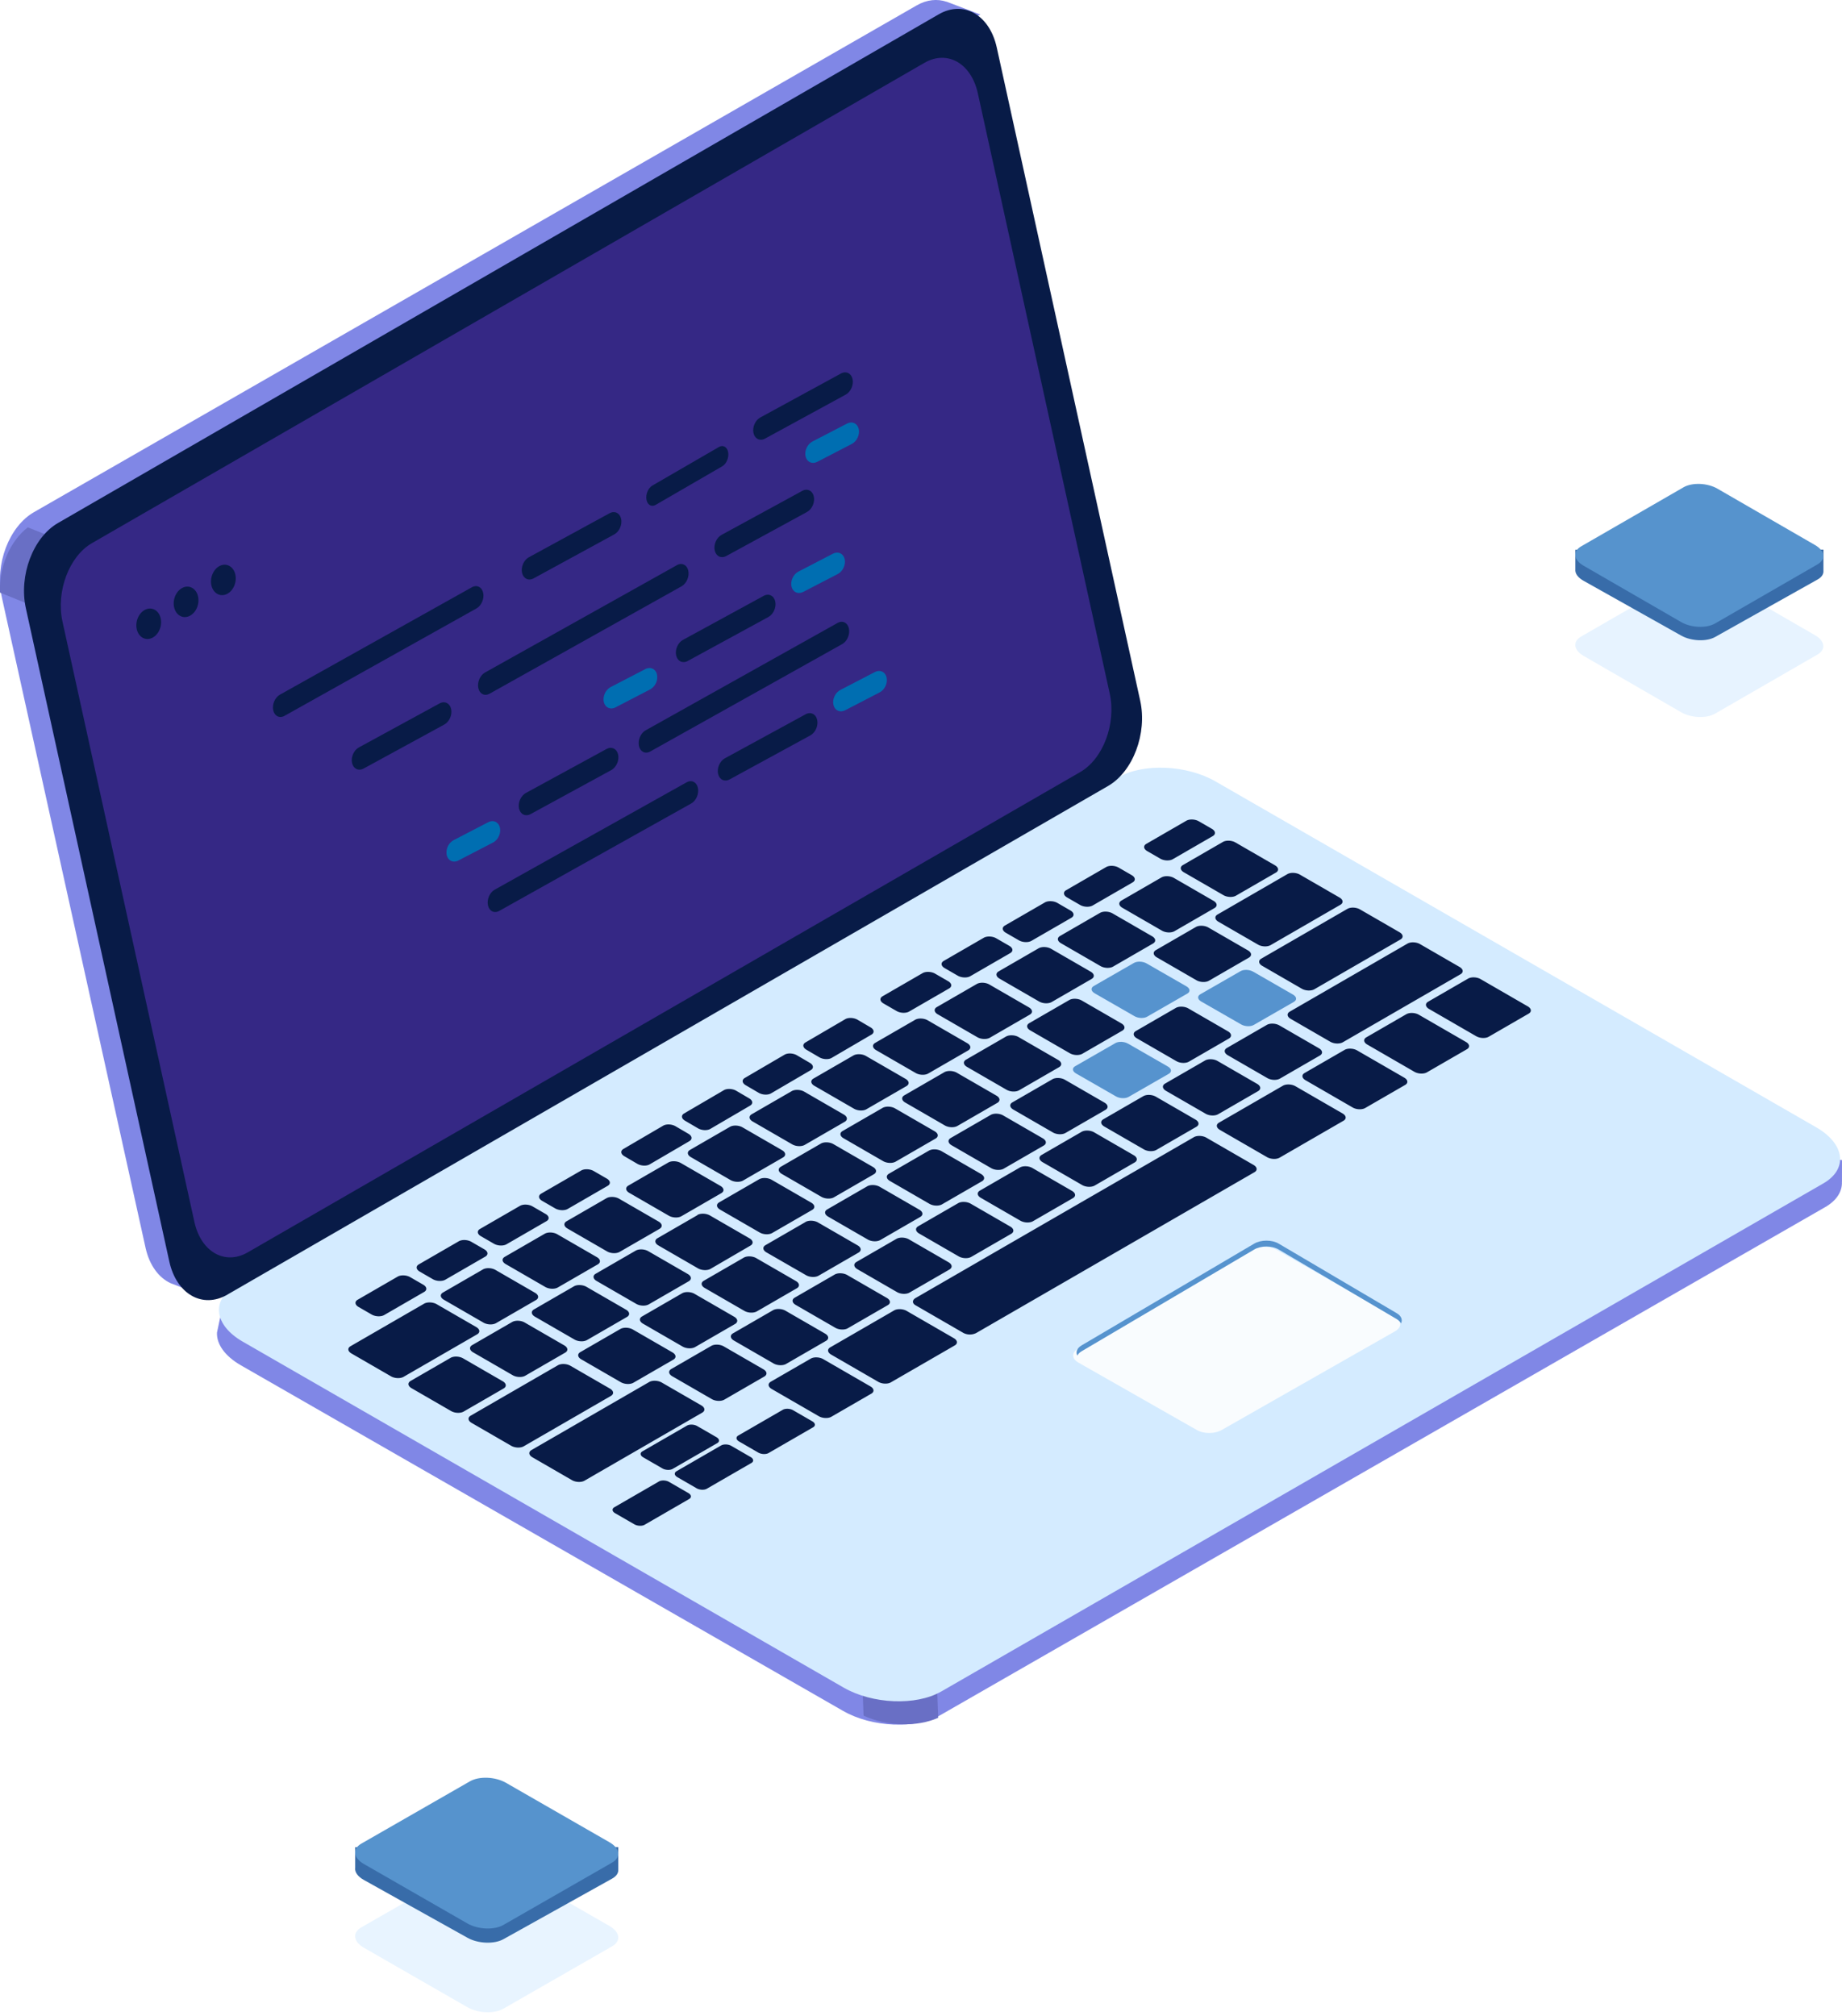 <svg xmlns="http://www.w3.org/2000/svg" xmlns:xlink="http://www.w3.org/1999/xlink" width="286" height="313"><defs><filter id="A"><feFlood flood-color="#faf9f9" flood-opacity="1"/><feComposite operator="atop" in2="SourceGraphic"/><feBlend in2="SourceGraphic"/></filter><path id="B" d="M266.28 110.805l15.913-9.18c1.342-.768 1.174-2.11-.377-3l-15.167-8.762c-1.55-.888-3.896-.984-5.24-.216l-15.912 9.18c-1.343.768-1.175 2.11.376 3l15.167 8.762c1.55.888 3.896.984 5.24.216z"/></defs><g fill-rule="evenodd"><path fill="#e8f4ff" d="M78.148 311.87l16.88-9.683c1.425-.81 1.246-2.228-.4-3.164L78.54 289.78c-1.645-.936-4.134-1.038-5.558-.227l-16.88 9.684c-1.424.81-1.245 2.227.4 3.163l16.09 9.243c1.645.936 4.133 1.038 5.558.227z"/><path fill="#386ca9" d="M55.15 290.035v-3.24l17.845-.013c1.426-.79 3.916-.7 5.56.22l-.532-.213L96 286.78v3.46c.04.533-.27 1.048-.955 1.427l-16.89 9.412c-1.425.79-3.915.7-5.56-.22l-16.1-8.984c-.95-.525-1.408-1.205-1.354-1.838z"/><path fill="#5693cd" d="M78.148 298.87l16.88-9.683c1.425-.81 1.246-2.228-.4-3.164L78.54 276.78c-1.645-.936-4.134-1.038-5.558-.227l-16.88 9.684c-1.424.81-1.245 2.227.4 3.163l16.09 9.243c1.645.936 4.133 1.038 5.558.227z"/><use xlink:href="#B" fill="#e7f3ff"/><path fill="#8087e6" d="M34.667 202.27l17.793-4.055 121.17-69.564c3.884-2.23 10.67-1.95 15.155.625l85.86 49.274L286 180.116l-.004 3.348-.01.001c.074 1.48-.773 2.904-2.606 3.956l-137.32 78.836c-3.885 2.23-10.67 1.95-15.156-.625L37.396 211.97c-2.523-1.45-3.78-3.315-3.707-5.068l.978-4.63z"/><path fill="#386ca9" d="M244.6 88.43v-3.073l16.823-.013c1.344-.747 3.69-.653 5.243.2l-.502-.202 16.955-.01v3.28c.038.506-.255.994-.9 1.353L266.295 98.9c-1.344.747-3.69.653-5.243-.21l-15.177-8.518c-.895-.497-1.327-1.142-1.276-1.742z"/><use xlink:href="#B" y="-14" fill="#5693cd"/><path fill="#696fc5" d="M145.668 266.698c-3.255 1.462-7.992 1.345-11.588-.338l-.51-13.777 11.56-.43.54 14.544z"/><path fill="#d4ebff" d="M146.1 262.643l136.99-78.903c3.875-2.233 3.39-6.13-1.085-8.71l-93.28-53.71c-4.474-2.578-11.243-2.858-15.118-.625L36.616 199.6c-3.876 2.232-3.4 6.13 1.085 8.708l93.28 53.7c4.475 2.577 11.244 2.857 15.12.625z"/><path fill="#f9fcfe" d="M189.662 222.033l26.95-15.345c1.053-.6 1.053-1.573 0-2.173l-18.43-10.493c-1.053-.6-2.76-.6-3.814 0l-26.95 15.345c-1.053.6-1.053 1.573 0 2.172l18.43 10.494c1.053.6 2.76.6 3.814 0z"/><path fill="#5693ce" d="M167.93 209.8l26.81-15.806c1.05-.618 2.748-.618 3.795 0l18.335 10.81c.323.2.534.42.658.66.277-.54.066-1.15-.658-1.576l-18.335-10.808c-1.047-.618-2.746-.618-3.795 0l-26.81 15.805c-.724.427-.936 1.036-.658 1.577.123-.24.335-.47.658-.66z"/><path fill="#8087e6" d="M5.275 79.516L142.328.84c1.592-.914 3.21-1.055 4.644-.566l-.008-.014.25.093.06.023 4.953 1.884-4.445 2.164.064.24L170.168 105.7c1.118 5.057-1.12 10.96-4.997 13.186L31.415 195.67l.477 5.636-5.414-2.086c-1.818-.846-3.274-2.758-3.876-5.482L.278 92.7c-1.117-5.056 1.12-10.96 4.997-13.185z"/><path fill="#696fc5" d="M10.656 96.314L.002 92.006c-.195-3.918 1.513-7.966 4.316-10.13l16.865 6.737-10.527 7.702z"/><path fill="#081b47" d="M35.3 201l136.75-78.973c3.868-2.234 6.1-8.16 4.986-13.235L154.763 7.375C153.65 2.3 149.61-.003 145.74 2.23L9 81.203c-3.87 2.234-6.1 8.16-4.986 13.235l22.274 101.417c1.115 5.075 5.154 7.38 9.023 5.145z"/><path fill="#352885" d="M38.477 194.433l129.246-74.565c3.557-2.053 5.6-7.5 4.585-12.164l-20.483-93.217c-1.026-4.665-4.74-6.782-8.298-4.728L14.282 84.323c-3.557 2.053-5.6 7.5-4.585 12.165l20.483 93.216c1.025 4.665 4.74 6.782 8.297 4.73z"/><path d="M237.353 157.373l-6.206 3.587c-.498.288-1.37.25-1.944-.08l-7.325-4.234c-.575-.332-.638-.835-.14-1.123l6.206-3.587c.498-.288 1.37-.252 1.944.08l7.325 4.233c.576.333.638.836.14 1.124zm-28.86 4.446c-.5.288-1.37.25-1.944-.08l-6.15-3.554c-.576-.332-.638-.835-.14-1.123l18.277-10.563c.498-.288 1.368-.252 1.944.08l6.15 3.554c.575.333.638.836.14 1.124l-18.276 10.563zm-4.418-8.23c-.5.288-1.37.25-1.944-.08l-6.15-3.554c-.576-.333-.638-.836-.14-1.123l13.366-7.725c.498-.288 1.368-.252 1.944.08l6.15 3.553c.575.333.638.836.14 1.124l-13.365 7.725zm-6.8-6.848c-.5.288-1.37.252-1.944-.08l-6.15-3.554c-.575-.332-.638-.835-.14-1.123l10.847-6.27c.498-.288 1.368-.252 1.944.08l6.15 3.554c.575.332.637.835.14 1.123l-10.846 6.27zm-5.372-7.68c-.498.288-1.368.252-1.944-.08l-6.15-3.553c-.575-.333-.638-.836-.14-1.124l6.205-3.587c.5-.288 1.37-.252 1.944.08l6.15 3.554c.576.332.638.835.14 1.123l-6.206 3.587zm-9.806-5.667c-.498.288-1.368.252-1.944-.08l-2.032-1.175c-.576-.332-.638-.835-.14-1.123l6.206-3.587c.498-.288 1.368-.252 1.944.08l2.033 1.174c.575.333.637.836.14 1.124l-6.206 3.587zm-12.444 7.192c-.498.288-1.37.252-1.944-.08l-2.033-1.175c-.575-.332-.638-.835-.14-1.123l6.206-3.587c.498-.288 1.368-.252 1.944.08l2.032 1.175c.576.332.638.835.14 1.123l-6.206 3.587zm-3.3 1.902l-6.206 3.586c-.498.288-1.37.252-1.944-.08l-2.033-1.175c-.575-.333-.638-.836-.14-1.124l6.205-3.586c.5-.288 1.37-.252 1.944.08l2.033 1.175c.575.333.638.836.14 1.124zm-9.497 5.488l-6.205 3.587c-.498.288-1.37.25-1.944-.08l-2.033-1.175c-.575-.332-.638-.835-.14-1.123l6.205-3.587c.5-.288 1.37-.252 1.944.08l2.033 1.174c.575.333.638.836.14 1.124zm-9.496 5.488l-6.205 3.587c-.5.288-1.37.252-1.944-.08l-2.033-1.175c-.575-.332-.638-.835-.14-1.123l6.206-3.587c.498-.288 1.37-.252 1.944.08l2.033 1.175c.575.332.638.835.14 1.123zm-3.324 4.945l6.148 3.553c.576.333.638.836.14 1.124l-6.206 3.587c-.498.288-1.368.252-1.944-.08l-6.15-3.554c-.575-.332-.637-.835-.14-1.123l6.206-3.587c.498-.288 1.368-.252 1.944.08zm-3.295 10.216l-6.206 3.586c-.5.3-1.37.252-1.944-.08l-6.15-3.554c-.575-.332-.638-.835-.14-1.123l6.206-3.587c.498-.288 1.37-.252 1.944.08l6.15 3.553c.575.333.638.836.14 1.124zm-9.584 5.54l-6.206 3.586c-.498.288-1.368.252-1.944-.08l-6.15-3.554c-.575-.333-.637-.836-.14-1.124l6.206-3.586c.498-.288 1.368-.252 1.944.08l6.148 3.554c.576.333.638.836.14 1.124zm-9.584 5.54l-6.205 3.586c-.5.288-1.37.252-1.944-.08l-6.15-3.554c-.575-.333-.638-.836-.14-1.124l6.206-3.586c.498-.288 1.37-.252 1.944.08l6.15 3.554c.575.333.638.836.14 1.124zM112 185.243l-6.206 3.587c-.498.288-1.368.252-1.944-.08l-6.15-3.553c-.575-.333-.637-.836-.14-1.124l6.206-3.586c.498-.288 1.368-.252 1.943.08l6.15 3.554c.576.332.638.835.14 1.123zm-9.584 5.54L96.2 194.37c-.5.288-1.37.252-1.944-.08l-6.15-3.554c-.576-.332-.638-.835-.14-1.123l6.206-3.587c.498-.288 1.37-.252 1.944.08l6.15 3.554c.575.332.638.835.14 1.123zm-14.267-3.088c-.498.288-1.37.25-1.944-.08l-2.032-1.175c-.576-.332-.638-.835-.14-1.123l6.206-3.587c.498-.288 1.368-.252 1.944.08l2.032 1.174c.576.333.638.836.14 1.124l-6.206 3.587zm-3.3 1.9l-6.206 3.587c-.498.288-1.37.252-1.944-.08l-2.033-1.175c-.575-.332-.638-.835-.14-1.123l6.206-3.587c.498-.288 1.368-.252 1.943.08l2.033 1.175c.576.332.638.835.14 1.123zm-9.496 5.5l-6.206 3.586c-.498.288-1.37.252-1.944-.08l-2.033-1.175c-.575-.333-.638-.836-.14-1.124l6.205-3.586c.5-.288 1.37-.252 1.944.08l2.033 1.175c.575.333.638.836.14 1.124zm-9.497 5.488l-6.205 3.587c-.5.288-1.37.25-1.944-.08l-2.033-1.175c-.575-.332-.638-.835-.14-1.123l6.206-3.587c.5-.288 1.37-.252 1.944.08l2.033 1.174c.575.333.638.836.14 1.124zm1.942 1.9l6.15 3.554c.576.333.638.836.14 1.124l-11.43 6.605c-.498.288-1.37.252-1.944-.08l-6.15-3.553c-.575-.333-.637-.836-.14-1.124l11.428-6.605c.5-.288 1.37-.252 1.944.08zm2.163 8.33c.498-.288 1.368-.252 1.943.08l6.15 3.554c.576.332.638.835.14 1.123l-6.206 3.587c-.498.288-1.368.252-1.944-.08l-6.15-3.554c-.575-.332-.637-.835-.14-1.123l6.206-3.587zm16.663 1.153c.498-.288 1.37-.252 1.944.08l6.15 3.553c.575.333.638.836.14 1.124l-13.54 7.825c-.498.288-1.37.252-1.944-.08l-6.15-3.554c-.575-.332-.638-.835-.14-1.123l13.54-7.826zm14.177 2.6c.498-.288 1.368-.252 1.944.08l6.148 3.553c.576.333.638.836.14 1.124l-18.277 10.563c-.498.288-1.368.252-1.944-.08l-6.148-3.553c-.576-.333-.638-.836-.14-1.124l18.277-10.563zm1.497 15.448c.408-.237 1.122-.207 1.593.066l2.997 1.732c.47.272.522.684.114.92l-6.912 3.996c-.4.236-1.122.206-1.594-.067l-2.996-1.73c-.472-.273-.523-.685-.115-.92l6.913-3.995zm2.75-1.6l6.913-3.995c.408-.236 1.122-.207 1.593.066l2.997 1.732c.47.272.523.685.114.92l-6.912 3.995c-.4.236-1.122.206-1.594-.066l-2.996-1.732c-.472-.273-.523-.685-.115-.92zm9.584-5.54l6.912-3.995c.4-.236 1.122-.207 1.594.066l2.996 1.732c.472.272.523.685.115.92l-6.913 3.995c-.408.236-1.122.206-1.593-.066l-2.997-1.732c-.47-.273-.523-.685-.114-.92zm5.042-8.352l6.206-3.586c.498-.288 1.368-.252 1.943.08l7.326 4.234c.575.332.637.835.14 1.123l-6.206 3.587c-.498.288-1.368.252-1.944-.08l-7.325-4.233c-.575-.333-.637-.836-.14-1.124zm9.234-5.336l9.925-5.737c.498-.287 1.368-.25 1.943.08l7.325 4.234c.576.332.638.835.14 1.123l-9.925 5.736c-.498.288-1.368.252-1.944-.08l-7.325-4.234c-.575-.333-.637-.836-.14-1.123zm13.242-7.654l43.218-24.978c.498-.288 1.368-.252 1.943.08l7.326 4.233c.575.333.637.836.14 1.124l-43.217 24.977a2.21 2.21 0 0 1-1.94.001l-7.47-4.318c-.535-.3-.535-.8 0-1.12zm47.12-27.233l9.925-5.736c.498-.288 1.368-.252 1.944.08l7.324 4.234c.576.333.638.836.14 1.124l-9.925 5.736c-.498.288-1.368.25-1.944-.08l-7.325-4.234c-.575-.332-.637-.835-.14-1.123zm9.374-15.1l6.148 3.554c.576.332.638.835.14 1.123l-6.206 3.587c-.498.288-1.368.252-1.944-.08l-6.15-3.553c-.575-.333-.637-.836-.14-1.124l6.206-3.586c.498-.288 1.368-.252 1.944.08zm-4.733-10.52l-6.206 3.587c-.498.288-1.37.252-1.944-.08l-6.15-3.553c-.575-.333-.638-.836-.14-1.124l6.205-3.587c.5-.288 1.37-.25 1.944.08l6.15 3.554c.576.332.638.835.14 1.123zm-13.58-12.45c.498-.288 1.368-.252 1.943.08l6.15 3.554c.576.333.638.836.14 1.124l-6.206 3.586c-.498.288-1.368.252-1.944-.08l-6.15-3.554c-.575-.333-.637-.836-.14-1.124l6.206-3.586zm-9.536 5.5c.498-.288 1.368-.252 1.944.08l6.148 3.553c.576.333.638.836.14 1.124l-6.206 3.587c-.498.288-1.368.25-1.944-.08l-6.148-3.554c-.576-.332-.638-.835-.14-1.123l6.206-3.587zm-9.536 5.5c.498-.288 1.368-.252 1.944.08l6.15 3.554c.575.332.637.835.14 1.123l-6.205 3.587c-.5.288-1.37.252-1.944-.08l-6.15-3.554c-.576-.332-.638-.835-.14-1.123l6.206-3.587zm-15.8 9.126l6.206-3.587c.5-.288 1.37-.252 1.944.08l6.15 3.554c.575.332.638.835.14 1.123l-6.206 3.587c-.498.288-1.37.252-1.944-.08l-6.15-3.554c-.575-.332-.638-.835-.14-1.123zm10.744 4.574c.498-.288 1.368-.252 1.943.08l6.15 3.554c.576.332.638.835.14 1.123l-6.206 3.587c-.498.288-1.368.252-1.944-.08l-6.15-3.554c-.575-.332-.638-.835-.14-1.123l6.206-3.587zm-9.584 5.54c.498-.288 1.368-.252 1.944.08l6.15 3.554c.575.332.638.835.14 1.123l-6.205 3.587c-.5.288-1.37.252-1.944-.08l-6.15-3.554c-.576-.332-.638-.835-.14-1.123l6.206-3.587zm-9.584 5.54c.5-.288 1.37-.252 1.944.08l6.15 3.553c.576.333.638.836.14 1.124l-6.206 3.587c-.498.288-1.37.252-1.944-.08l-6.15-3.554c-.575-.332-.638-.835-.14-1.123l6.205-3.587zm-9.583 5.54c.498-.288 1.368-.252 1.944.08l6.15 3.553c.575.333.638.836.14 1.124l-6.206 3.587c-.498.288-1.368.25-1.944-.08l-6.148-3.554c-.576-.332-.638-.835-.14-1.123l6.206-3.587zm-9.584 5.54c.5-.288 1.37-.252 1.944.08l6.15 3.554c.575.333.638.836.14 1.124l-6.206 3.586c-.498.288-1.37.252-1.944-.08l-6.15-3.554c-.575-.333-.638-.836-.14-1.124l6.205-3.586zm-9.583 5.54c.498-.288 1.368-.252 1.944.08l6.15 3.554c.575.333.637.836.14 1.124L110.32 197c-.498.288-1.368.252-1.944-.08l-6.148-3.554c-.576-.333-.638-.836-.14-1.124l6.206-3.586zm-7.64 5.62l6.15 3.554c.575.332.638.835.14 1.124l-6.206 3.586c-.498.288-1.37.252-1.944-.08l-6.15-3.553c-.575-.333-.638-.836-.14-1.124l6.206-3.586c.498-.288 1.37-.252 1.944.08zm-16.065-2.703c.5-.288 1.37-.252 1.944.08l6.15 3.554c.576.332.638.835.14 1.123l-6.206 3.587c-.498.288-1.37.252-1.944-.08l-6.15-3.554c-.575-.332-.638-.835-.14-1.123l6.205-3.587zm-15.8 9.126l6.206-3.587c.498-.288 1.368-.252 1.944.08l6.15 3.554c.575.332.638.835.14 1.123l-6.206 3.587c-.498.288-1.368.252-1.943-.08l-6.15-3.554c-.576-.332-.638-.835-.14-1.123zm12.77 12.92c-.498.288-1.37.252-1.944-.08l-6.15-3.554c-.576-.332-.638-.835-.14-1.123l6.206-3.587c.498-.288 1.37-.252 1.944.08l6.15 3.554c.575.332.638.835.14 1.123l-6.205 3.587zm1.5-9.173c-.575-.333-.637-.836-.14-1.124l6.206-3.587c.498-.288 1.368-.25 1.943.08l6.15 3.554c.576.332.638.835.14 1.123l-6.206 3.587c-.498.288-1.368.252-1.944-.08l-6.15-3.553zM96.4 214.6l-6.15-3.554c-.576-.332-.638-.835-.14-1.123l6.206-3.587c.498-.288 1.37-.252 1.944.08l6.15 3.553c.575.333.638.836.14 1.124l-6.205 3.587c-.5.288-1.37.25-1.944-.08zm25.648-2.836c-.498.288-1.37.252-1.944-.08l-6.15-3.553c-.575-.333-.638-.836-.14-1.124l6.205-3.587c.498-.288 1.37-.25 1.944.08l6.15 3.554c.575.332.638.835.14 1.123l-6.206 3.587zm9.583-5.54c-.498.288-1.368.252-1.943-.08l-6.15-3.554c-.576-.333-.638-.836-.14-1.124l6.206-3.587c.498-.287 1.368-.25 1.944.08l6.15 3.554c.575.333.638.836.14 1.124l-6.206 3.586zm9.584-5.54c-.498.288-1.37.252-1.944-.08l-6.15-3.554c-.575-.333-.638-.836-.14-1.124l6.205-3.586c.5-.288 1.37-.252 1.944.08l6.15 3.554c.576.333.638.836.14 1.124l-6.206 3.586zm9.583-5.54c-.498.288-1.368.252-1.943-.08l-6.15-3.554c-.576-.332-.638-.836-.14-1.124l6.206-3.586c.498-.288 1.368-.252 1.944.08l6.15 3.553c.575.333.638.836.14 1.124l-6.206 3.586zm9.584-5.538c-.498.288-1.368.25-1.944-.08l-6.15-3.554c-.575-.332-.638-.835-.14-1.123l6.205-3.587c.5-.288 1.37-.252 1.944.08l6.15 3.553c.576.333.638.836.14 1.124l-6.206 3.587zm9.584-5.54c-.5.288-1.37.252-1.944-.08l-6.15-3.554c-.576-.332-.638-.835-.14-1.123l6.206-3.587c.498-.288 1.37-.252 1.944.08l6.15 3.554c.575.332.638.835.14 1.123l-6.205 3.587zm-10.147-25.22l6.205-3.586c.5-.288 1.37-.252 1.944.08l6.15 3.554c.576.333.638.836.14 1.124l-6.206 3.586c-.498.288-1.368.252-1.944-.08l-6.15-3.554c-.575-.333-.638-.836-.14-1.124zm7.1 7.884c-1.23-.7 0 0 0 0zm-3.517.83c.498-.288 1.368-.252 1.944.08l6.15 3.553c.575.333.637.836.14 1.124l-6.206 3.587c-.498.288-1.368.25-1.944-.08l-6.148-3.554c-.576-.333-.638-.836-.14-1.123l6.206-3.587zm-9.584 5.54c.5-.288 1.37-.252 1.944.08l6.15 3.554c.575.333.638.836.14 1.124l-6.206 3.586c-.498.288-1.37.252-1.944-.08l-6.15-3.554c-.575-.333-.638-.836-.14-1.124l6.206-3.586zm-9.583 5.54c.498-.288 1.368-.252 1.944.08l6.148 3.554c.576.333.638.836.14 1.124l-6.206 3.586c-.498.288-1.368.252-1.944-.08l-6.15-3.554c-.575-.333-.637-.836-.14-1.124l6.206-3.586zm-9.584 5.54c.498-.288 1.37-.252 1.944.08l6.15 3.554c.575.332.638.836.14 1.123l-6.206 3.587c-.498.288-1.37.252-1.944-.08l-6.15-3.553c-.575-.333-.638-.836-.14-1.124l6.206-3.586zm-9.583 5.538c.498-.288 1.368-.25 1.943.08l6.15 3.554c.576.332.638.835.14 1.123l-6.206 3.587c-.498.288-1.368.252-1.944-.08L119 194.44c-.575-.333-.637-.836-.14-1.124l6.206-3.587zm-10.935 15.836l-6.206 3.587c-.498.288-1.368.252-1.944-.08l-6.15-3.554c-.575-.332-.637-.835-.14-1.123l6.206-3.587c.498-.288 1.368-.252 1.943.08l6.15 3.554c.576.332.638.835.14 1.123zm1.35-10.297c.498-.288 1.37-.252 1.944.08l6.15 3.554c.575.332.638.835.14 1.123l-6.205 3.587c-.5.288-1.37.252-1.944-.08l-6.15-3.554c-.575-.332-.638-.835-.14-1.123l6.206-3.587zm64.065-16.727c-.498.288-1.368.252-1.944-.08l-6.15-3.554c-.575-.332-.637-.835-.14-1.123l6.206-3.587c.498-.288 1.368-.252 1.944.08l6.148 3.554c.576.332.638.835.14 1.123l-6.206 3.587zm3.103-13.78l-6.15-3.554c-.576-.332-.638-.835-.14-1.123l6.206-3.587c.498-.288 1.368-.252 1.944.08l6.15 3.554c.575.332.638.835.14 1.123l-6.205 3.587c-.5.288-1.37.252-1.944-.08zm12.686 4.655l-6.205 3.587c-.5.288-1.37.252-1.944-.08l-6.15-3.553c-.575-.333-.638-.836-.14-1.124l6.206-3.587c.498-.288 1.37-.252 1.944.08l6.15 3.554c.575.332.638.835.14 1.123zm-83.975 54.652l-6.913 3.995c-.408.236-1.12.207-1.593-.066l-2.997-1.732c-.47-.272-.522-.685-.114-.92l6.913-3.995c.408-.236 1.12-.206 1.593.066l2.997 1.732c.47.273.522.685.114.92zm-7.13-11.512l6.206-3.587c.498-.288 1.368-.252 1.944.08l6.15 3.554c.575.332.637.835.14 1.123l-6.206 3.587c-.498.288-1.368.252-1.944-.08l-6.15-3.553c-.575-.333-.637-.836-.14-1.124zm98.33-45.955l6.206-3.587c.498-.288 1.37-.252 1.944.08l7.325 4.233c.575.333.638.836.14 1.124l-6.206 3.586c-.498.288-1.37.252-1.944-.08l-7.325-4.234c-.575-.332-.638-.835-.14-1.123zm9.584-5.54l6.206-3.587c.498-.288 1.368-.252 1.944.08l7.325 4.233c.575.333.637.836.14 1.124l-6.206 3.586c-.498.288-1.368.252-1.944-.08l-7.324-4.234c-.576-.332-.638-.835-.14-1.123zm-76.84-.418l-6.157 3.602c-.494.3-1.358.253-1.93-.08l-2.016-1.18c-.57-.334-.633-.84-.14-1.128l6.157-3.602c.495-.3 1.358-.253 1.93.08l2.017 1.18c.57.333.633.84.138 1.128zm-9.422 5.512l-6.157 3.602c-.494.3-1.357.253-1.928-.08l-2.017-1.18c-.57-.334-.633-.84-.138-1.128l6.157-3.602c.494-.3 1.357-.253 1.928.08l2.017 1.18c.57.334.633.84.138 1.13zm-9.42 5.512l-6.157 3.602c-.495.3-1.358.253-1.93-.08l-2.017-1.18c-.57-.334-.633-.84-.138-1.13l6.157-3.602c.494-.3 1.358-.252 1.93.08l2.016 1.18c.57.334.633.84.14 1.13zm-9.422 5.512l-6.157 3.6c-.494.3-1.358.253-1.93-.08l-2.017-1.18c-.57-.334-.632-.84-.138-1.13l6.157-3.602c.494-.3 1.358-.253 1.93.08l2.017 1.18c.57.334.632.84.138 1.13z" fill="#081b47"/></g><g filter="url(#A)" fill-rule="evenodd"><g fill="#006eb1"><path d="M126.896 71.7l5.364-2.78c.797-.413 1.276-1.454 1.07-2.326s-1.018-1.243-1.815-.83l-5.363 2.78c-.797.413-1.276 1.455-1.07 2.326s1.018 1.243 1.814.83z"/><path d="M95.573 109.822l5.364-2.78a2.19 2.19 0 0 0 1.07-2.325c-.205-.872-1.017-1.243-1.814-.83l-5.364 2.78c-.796.413-1.275 1.454-1.07 2.325s1.018 1.243 1.814.83z"/><path d="M124.712 91.9l5.363-2.78c.797-.413 1.276-1.454 1.07-2.326s-1.018-1.242-1.815-.83l-5.363 2.78c-.797.413-1.276 1.454-1.07 2.325s1.018 1.243 1.815.83z"/><path d="M131.223 110.274l5.363-2.78c.797-.413 1.276-1.454 1.07-2.325s-1.018-1.243-1.815-.83l-5.363 2.78c-.797.413-1.276 1.454-1.07 2.325s1.018 1.243 1.815.83z"/></g><g fill="#081b47"><path d="M118.782 68.098l12.53-6.832c.788-.43 1.263-1.513 1.06-2.418s-1.006-1.292-1.794-.862l-12.528 6.832c-.79.43-1.263 1.513-1.06 2.418s1.006 1.292 1.794.862z"/><path d="M112.768 86.323l12.528-6.832c.788-.43 1.263-1.512 1.06-2.418s-1.006-1.29-1.795-.86l-12.528 6.832c-.788.43-1.263 1.512-1.06 2.418s1.006 1.29 1.794.86z"/><path d="M106.778 102.622l12.528-6.83c.79-.43 1.263-1.513 1.06-2.42s-1.006-1.29-1.795-.86l-12.527 6.832c-.79.43-1.264 1.512-1.06 2.418s1.006 1.29 1.794.86z"/></g><path fill="#006eb1" d="M71.18 133.594l5.364-2.78c.796-.413 1.275-1.454 1.07-2.326s-1.018-1.243-1.814-.83l-5.364 2.782a2.19 2.19 0 0 0-1.07 2.325c.205.872 1.017 1.243 1.814.83z"/><g fill="#081b47"><path d="M82.384 126.394l12.528-6.832c.788-.43 1.263-1.512 1.06-2.418s-1.006-1.29-1.794-.862l-12.528 6.832c-.788.43-1.263 1.513-1.06 2.42s1.006 1.29 1.794.86z"/><path d="M113.29 121.006l12.528-6.83c.79-.43 1.263-1.513 1.06-2.42s-1.006-1.29-1.794-.86l-12.528 6.832c-.79.43-1.263 1.512-1.06 2.418s1.006 1.29 1.794.86z"/><path d="M82.85 89.797l12.528-6.832c.788-.43 1.263-1.513 1.06-2.418s-1.006-1.292-1.794-.862l-12.528 6.832c-.788.43-1.263 1.513-1.06 2.418s1.006 1.292 1.795.862z"/><path d="M56.456 119.323l12.528-6.832c.788-.43 1.263-1.513 1.06-2.418s-1.006-1.292-1.794-.862l-12.528 6.832c-.79.43-1.263 1.513-1.06 2.418s1.006 1.292 1.795.862z"/><path d="M44.175 111.14l29.808-16.678c.77-.43 1.235-1.516 1.037-2.423s-.982-1.294-1.753-.863L43.46 107.853c-.77.43-1.235 1.516-1.037 2.424s.983 1.293 1.753.863z"/><path d="M77.517 141.423l29.808-16.678c.77-.43 1.234-1.516 1.037-2.423s-.983-1.294-1.753-.863L76.8 138.136c-.77.43-1.234 1.516-1.036 2.424s.982 1.294 1.753.863z"/><path d="M35.36 92.155c-.994.584-2.104.1-2.478-1.058s.128-2.588 1.122-3.172 2.103-.11 2.478 1.057-.128 2.59-1.122 3.173zm-5.79 3.402c-.994.584-2.103.11-2.477-1.057s.128-2.59 1.122-3.173 2.103-.11 2.477 1.058-.128 2.588-1.122 3.172zm-5.8 3.402c-.994.584-2.103.11-2.477-1.057s.128-2.588 1.122-3.172 2.103-.11 2.477 1.057-.128 2.588-1.122 3.172z"/><path d="M76.02 107.7l29.81-16.677c.77-.43 1.234-1.516 1.037-2.424s-.983-1.293-1.753-.862l-29.81 16.677c-.77.43-1.234 1.516-1.036 2.423s.982 1.294 1.752.863z"/><path d="M100.96 116.676l29.808-16.678c.77-.43 1.235-1.516 1.037-2.423s-.983-1.294-1.753-.863l-29.808 16.677c-.77.43-1.235 1.516-1.037 2.424s.982 1.294 1.753.863z"/><path d="M101.81 78.38l10.332-5.985c.65-.376 1.06-1.352.916-2.178s-.788-1.192-1.438-.815l-10.33 5.984c-.65.377-1.06 1.352-.917 2.18s.788 1.19 1.438.815z"/></g></g><path fill-rule="evenodd" fill="#5693ce" d="M200.912 155.54l-6.247 3.59c-.5.29-1.377.253-1.956-.08l-6.2-3.558c-.58-.333-.642-.837-.14-1.125l6.246-3.59c.502-.29 1.378-.252 1.957.08l6.19 3.56c.58.332.642.836.14 1.124zm-22.804 2.313c-.5.29-1.377.252-1.957-.08l-6.19-3.56c-.58-.333-.642-.836-.14-1.125l6.246-3.59c.502-.288 1.378-.252 1.957.08l6.19 3.558c.58.333.642.837.14 1.125l-6.247 3.59zm-2.963 4.178l6.19 3.558c.58.333.642.837.14 1.125l-6.247 3.59c-.5.29-1.377.253-1.956-.08l-6.2-3.56c-.58-.333-.642-.836-.14-1.124l6.246-3.59c.502-.29 1.378-.253 1.957.08z"/></svg>